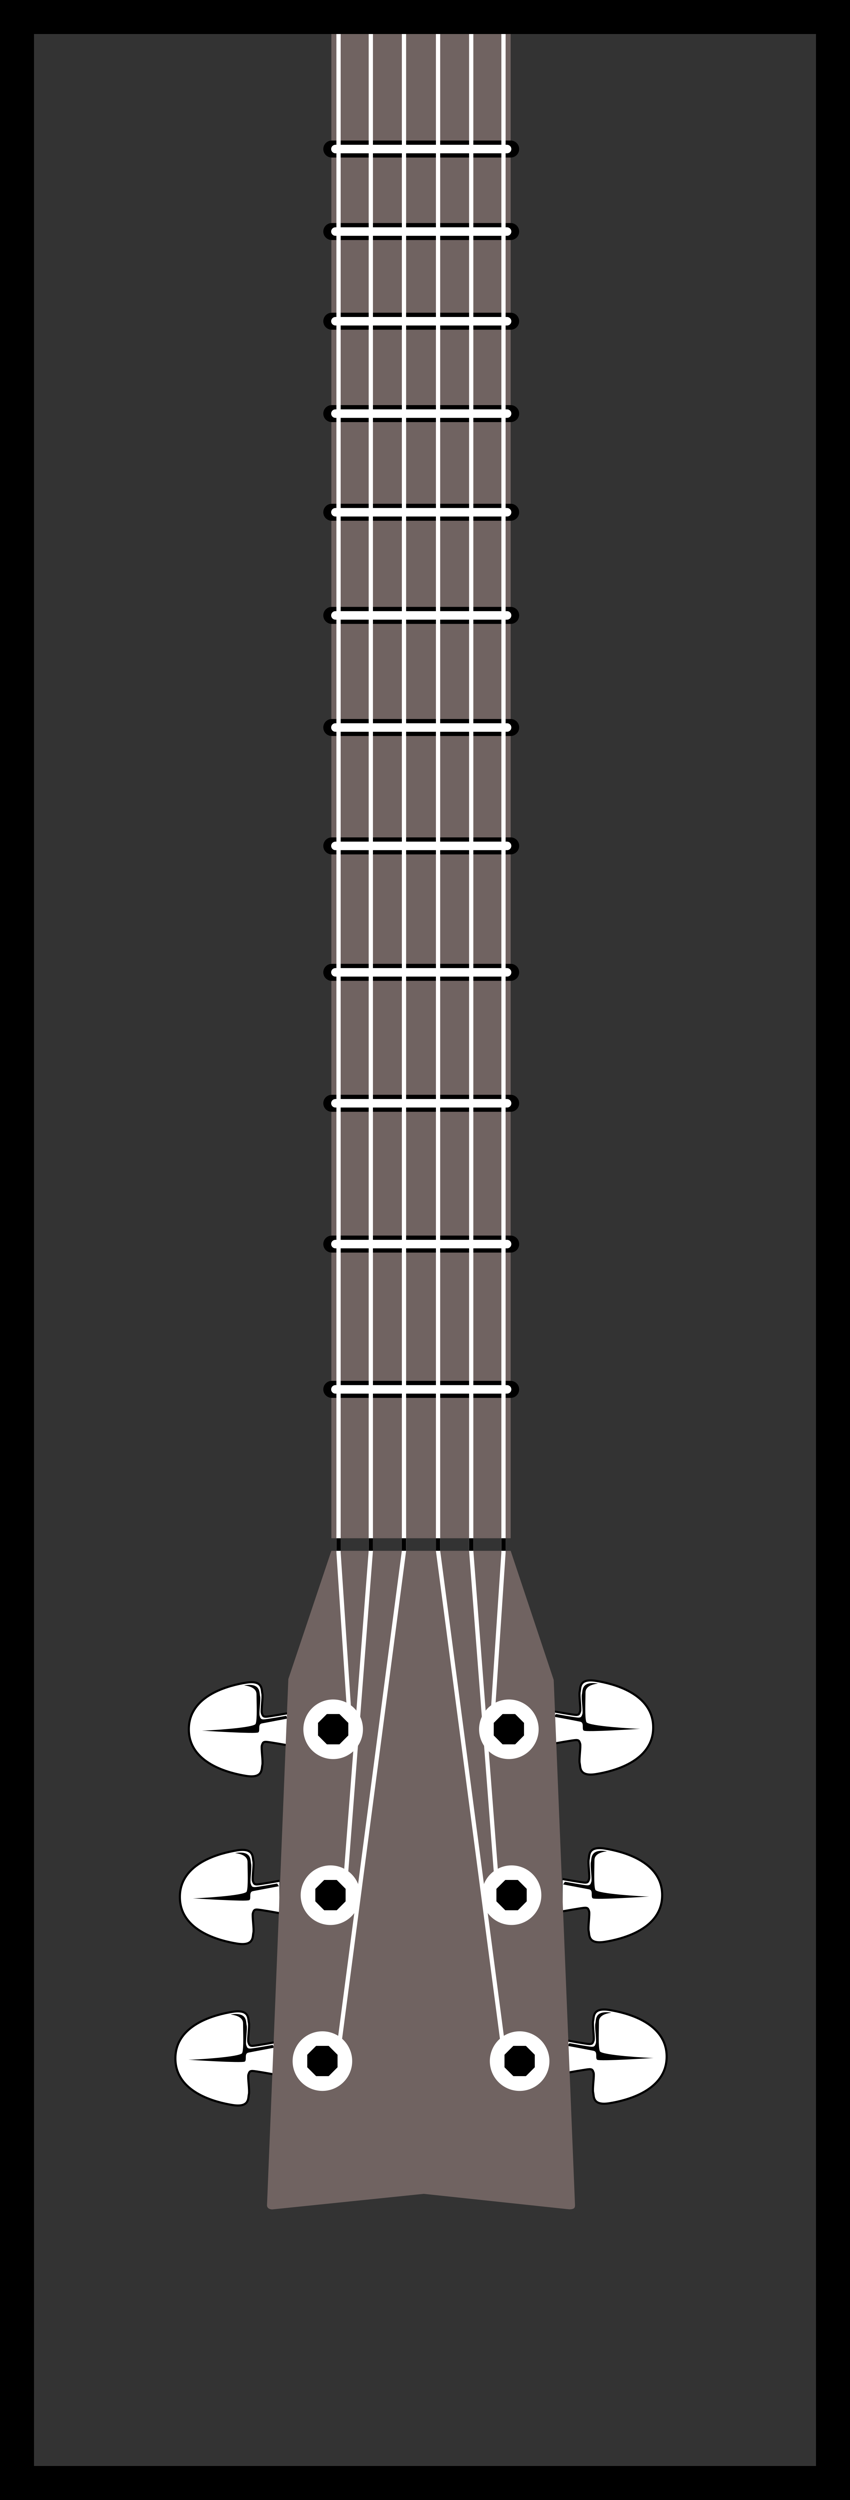 <svg xmlns="http://www.w3.org/2000/svg" width="100" height="294"><rect width="100%" height="100%" fill="#333333" stroke="none"/><path fill="#fff" stroke="#000" stroke-width=".25" d="M32.34 240.172s-2.32.422-2.637.422c-.316 0-.367-.106-.476-.422-.106-.317.16-1.899.054-2.32-.105-.422.106-1.582-1.898-1.266-2.004.316-6.75 1.476-6.75 5.484s4.746 5.168 6.75 5.485c2.004.316 1.793-.844 1.898-1.266.106-.422-.16-2.004-.054-2.32.109-.317.16-.422.476-.422.317 0 2.637.422 2.637.422"/><path d="M32.074 240.488s-2.32.422-2.637.422c-.316 0-.367-.105-.472-.422-.106-.316.156-1.898.05-2.32-.105-.422.106-1.582-1.898-1.266.266.051 1.477.157 1.477 1.055 0 .895.105 3.008-.106 3.48-.21.473-5.59.79-6.328.79 0 0 6.383.421 6.645.21.265-.21-.106-.949.422-1.05.527-.11 3.058-.582 3.058-.582l-.21-.317"/><path fill="#fff" stroke="#000" stroke-width=".25" d="M33.922 201.465s-2.32.422-2.637.422c-.316 0-.37-.106-.476-.422-.106-.317.16-1.899.054-2.32-.105-.422.106-1.583-1.898-1.266-2.004.316-6.75 1.476-6.75 5.484s4.746 5.168 6.75 5.485c2.004.316 1.793-.844 1.898-1.266.106-.422-.16-2.004-.054-2.32.105-.317.16-.422.476-.422.317 0 2.637.422 2.637.422"/><path d="M33.656 201.781s-2.32.422-2.636.422c-.317 0-.368-.105-.473-.422-.106-.316.156-1.898.05-2.32-.105-.422.106-1.582-1.898-1.266.266.051 1.477.157 1.477 1.055 0 .895.105 3.008-.106 3.48-.21.473-5.59.79-6.328.79 0 0 6.383.421 6.645.21.265-.21-.106-.949.422-1.054.527-.106 3.058-.578 3.058-.578l-.21-.317"/><path fill="#fff" stroke="#000" stroke-width=".25" d="M32.867 221.188s-2.32.421-2.637.421c-.316 0-.37-.105-.476-.421-.106-.317.16-1.899.055-2.32-.106-.423.105-1.583-1.899-1.266-2.004.316-6.75 1.476-6.75 5.484s4.746 5.168 6.75 5.484c2.004.317 1.793-.843 1.899-1.265.105-.422-.16-2.004-.055-2.32.105-.317.16-.423.476-.423.317 0 2.637.422 2.637.422"/><path d="M32.602 221.504s-2.32.422-2.637.422c-.317 0-.367-.106-.473-.422-.105-.317.156-1.899.051-2.32-.105-.422.105-1.582-1.898-1.266.265.05 1.476.156 1.476 1.055 0 .894.106 3.004-.105 3.48-.211.473-5.59.79-6.328.79 0 0 6.382.421 6.648.21.262-.21-.11-.945.418-1.055.527-.101 3.059-.578 3.059-.578l-.211-.316"/><path fill="#fff" stroke="#000" stroke-width=".25" d="M66.723 239.96s2.32.423 2.636.423c.317 0 .368-.106.477-.422.102-.316-.16-1.899-.055-2.32.106-.422-.105-1.582 1.899-1.266 2.004.316 6.75 1.477 6.75 5.484 0 4.008-4.746 5.168-6.75 5.485-2.004.316-1.793-.844-1.899-1.266-.105-.422.157-2.004.055-2.32-.11-.317-.16-.422-.477-.422-.316 0-2.636.422-2.636.422"/><path d="M66.984 240.277s2.32.422 2.637.422c.317 0 .371-.105.477-.422.105-.316-.16-1.898-.055-2.32.105-.422-.106-1.582 1.898-1.266-.261.051-1.476.157-1.476 1.055 0 .895-.106 3.008.105 3.48.211.473 5.59.79 6.328.79 0 0-6.378.421-6.644.21-.262-.21.105-.949-.418-1.05-.531-.11-3.063-.582-3.063-.582l.211-.317"/><path fill="#fff" stroke="#000" stroke-width=".25" d="M65.14 201.254s2.32.422 2.637.422c.317 0 .368-.106.473-.422.105-.317-.156-1.899-.05-2.32.105-.422-.106-1.582 1.898-1.266 2.004.316 6.75 1.477 6.75 5.484 0 4.008-4.746 5.168-6.75 5.485-2.004.316-1.793-.844-1.899-1.266-.105-.422.156-2.004.051-2.32-.105-.317-.156-.422-.473-.422-.316 0-2.636.422-2.636.422"/><path d="M65.402 201.57s2.32.422 2.637.422c.316 0 .371-.105.477-.422.105-.316-.16-1.898-.055-2.32.105-.422-.106-1.582 1.898-1.266-.261.051-1.476.157-1.476 1.055 0 .895-.106 3.008.105 3.48.211.473 5.59.79 6.328.79 0 0-6.379.421-6.644.21-.262-.21.105-.949-.422-1.05-.527-.11-3.059-.582-3.059-.582l.211-.317"/><path fill="#fff" stroke="#000" stroke-width=".25" d="M66.195 220.977s2.32.421 2.637.421c.316 0 .367-.105.473-.421.105-.317-.157-1.899-.051-2.32.105-.423-.106-1.583 1.898-1.266 2.004.316 6.75 1.476 6.75 5.484s-4.746 5.168-6.75 5.484c-2.004.317-1.793-.843-1.898-1.265-.106-.422.156-2.004.05-2.32-.105-.317-.156-.422-.472-.422-.316 0-2.637.421-2.637.421"/><path d="M66.46 221.293s2.317.422 2.634.422c.316 0 .37-.106.476-.422.106-.316-.16-1.898-.054-2.32.105-.422-.106-1.582 1.898-1.266-.262.055-1.477.156-1.477 1.055 0 .894-.101 3.004.106 3.48.21.477 5.59.79 6.328.79 0 0-6.379.421-6.644.21-.262-.21.109-.945-.422-1.054-.528-.102-3.059-.579-3.059-.579l.215-.316"/><path fill="#706361" d="M60.078 2.762v178.136H38.984V2.762h21.094M32.023 259.828l17.825-1.832 17.14 1.824c.532-.02.684-.136.657-.558l-2.504-61.7-5.063-15.187H38.984l-5.062 15.082-2.508 61.86c-.023.261.184.5.61.511"/><path fill="#fff" d="M61.133 238.883a3.503 3.503 0 1 0-.001 7.009 3.503 3.503 0 0 0 0-7.01"/><path d="m62.914 241.637-1.043-1.043h-1.476l-1.043 1.043v1.476l1.043 1.043h1.476l1.043-1.043v-1.476"/><path fill="#fff" d="M60.184 219.371a3.5 3.5 0 0 0-3.504 3.504 3.503 3.503 0 1 0 3.504-3.504"/><path d="m61.965 222.125-1.043-1.043h-1.477l-1.043 1.043v1.477l1.043 1.046h1.477l1.043-1.046v-1.477"/><path fill="#fff" d="M59.867 199.86a3.5 3.5 0 0 0-3.504 3.503 3.503 3.503 0 1 0 3.504-3.504"/><path d="m61.648 202.613-1.043-1.043H59.13l-1.043 1.043v1.477l1.043 1.047h1.476l1.043-1.047v-1.477"/><path fill="#fff" d="M37.93 238.883a3.503 3.503 0 1 1 0 7.007 3.503 3.503 0 0 1 0-7.007"/><path d="m36.148 241.637 1.043-1.043h1.477l1.043 1.043v1.476l-1.043 1.043h-1.477l-1.043-1.043v-1.476"/><path fill="#fff" d="M38.879 219.371a3.503 3.503 0 1 1 0 7.008 3.504 3.504 0 1 1 0-7.008"/><path d="m37.098 222.125 1.043-1.043h1.476l1.043 1.043v1.477l-1.043 1.046h-1.476l-1.043-1.046v-1.477"/><path fill="#fff" d="M39.195 199.86a3.5 3.5 0 0 1 3.504 3.503 3.5 3.5 0 0 1-3.504 3.504 3.5 3.5 0 0 1-3.504-3.504 3.5 3.5 0 0 1 3.504-3.504"/><path d="m37.414 202.613 1.043-1.043h1.477l1.043 1.043v1.477l-1.043 1.047h-1.477l-1.043-1.047v-1.477"/><path fill="none" stroke="#000" stroke-linecap="round" stroke-linejoin="round" stroke-width="2" d="M39.035 17.527h21.043"/><path fill="none" stroke="#fff" stroke-linecap="round" stroke-linejoin="round" d="M39.46 17.527h20.196"/><path fill="none" stroke="#000" stroke-linecap="round" stroke-linejoin="round" stroke-width="2" d="M39.035 27.23h21.043"/><path fill="none" stroke="#fff" stroke-linecap="round" stroke-linejoin="round" d="M39.46 27.23h20.196"/><path fill="none" stroke="#000" stroke-linecap="round" stroke-linejoin="round" stroke-width="2" d="M39.035 37.777h21.043"/><path fill="none" stroke="#fff" stroke-linecap="round" stroke-linejoin="round" d="M39.46 37.777h20.196"/><path fill="none" stroke="#000" stroke-linecap="round" stroke-linejoin="round" stroke-width="2" d="M39.035 48.64h21.043"/><path fill="none" stroke="#fff" stroke-linecap="round" stroke-linejoin="round" d="M39.46 48.64h20.196"/><path fill="none" stroke="#000" stroke-linecap="round" stroke-linejoin="round" stroke-width="2" d="M39.035 60.242h21.043"/><path fill="none" stroke="#fff" stroke-linecap="round" stroke-linejoin="round" d="M39.46 60.242h20.196"/><path fill="none" stroke="#000" stroke-linecap="round" stroke-linejoin="round" stroke-width="2" d="M39.035 72.371h21.043"/><path fill="none" stroke="#fff" stroke-linecap="round" stroke-linejoin="round" d="M39.46 72.371h20.196"/><path fill="none" stroke="#000" stroke-linecap="round" stroke-linejoin="round" stroke-width="2" d="M39.035 85.555h21.043"/><path fill="none" stroke="#fff" stroke-linecap="round" stroke-linejoin="round" d="M39.46 85.555h20.196"/><path fill="none" stroke="#000" stroke-linecap="round" stroke-linejoin="round" stroke-width="2" d="M39.035 99.477h21.043"/><path fill="none" stroke="#fff" stroke-linecap="round" stroke-linejoin="round" d="M39.46 99.477h20.196"/><path fill="none" stroke="#000" stroke-linecap="round" stroke-linejoin="round" stroke-width="2" d="M39.035 114.348h21.043"/><path fill="none" stroke="#fff" stroke-linecap="round" stroke-linejoin="round" d="M39.46 114.348h20.196"/><path fill="none" stroke="#000" stroke-linecap="round" stroke-linejoin="round" stroke-width="2" d="M39.035 129.746h21.043"/><path fill="none" stroke="#fff" stroke-linecap="round" stroke-linejoin="round" d="M39.46 129.746h20.196"/><path fill="none" stroke="#000" stroke-linecap="round" stroke-linejoin="round" stroke-width="2" d="M39.035 146.305h21.043"/><path fill="none" stroke="#fff" stroke-linecap="round" stroke-linejoin="round" d="M39.46 146.305h20.196"/><path fill="none" stroke="#000" stroke-linecap="round" stroke-linejoin="round" stroke-width="2" d="M39.035 163.39h21.043"/><path fill="none" stroke="#fff" stroke-linecap="round" stroke-linejoin="round" d="M39.46 163.39h20.196"/><path fill="none" stroke="#fff" stroke-width=".5" d="m59.129 240.223-7.594-57.848V3.148"/><path fill="none" stroke="#fff" stroke-width=".5" d="m58.39 220.766-2.953-38.391V3.148"/><path fill="none" stroke="#fff" stroke-width=".5" d="m57.969 201.57 1.265-18.984V3.148m-19.3 237.075 7.593-57.848V3.148"/><path fill="none" stroke="#fff" stroke-width=".5" d="m40.672 220.766 2.953-38.391V3.148"/><path fill="none" stroke="#fff" stroke-width=".5" d="m41.094 201.57-1.266-18.984V3.148"/><path fill="none" stroke="#000" stroke-width=".5" d="M51.535 182.375v-1.477m3.903 1.477v-1.477m3.796 1.477v-1.477m-11.707 1.477v-1.477m-3.902 1.477v-1.477m-3.797 1.477v-1.477"/><path fill="none" stroke="#000" stroke-width="4" d="M98 292V2H2v290zm0 0"/></svg>
